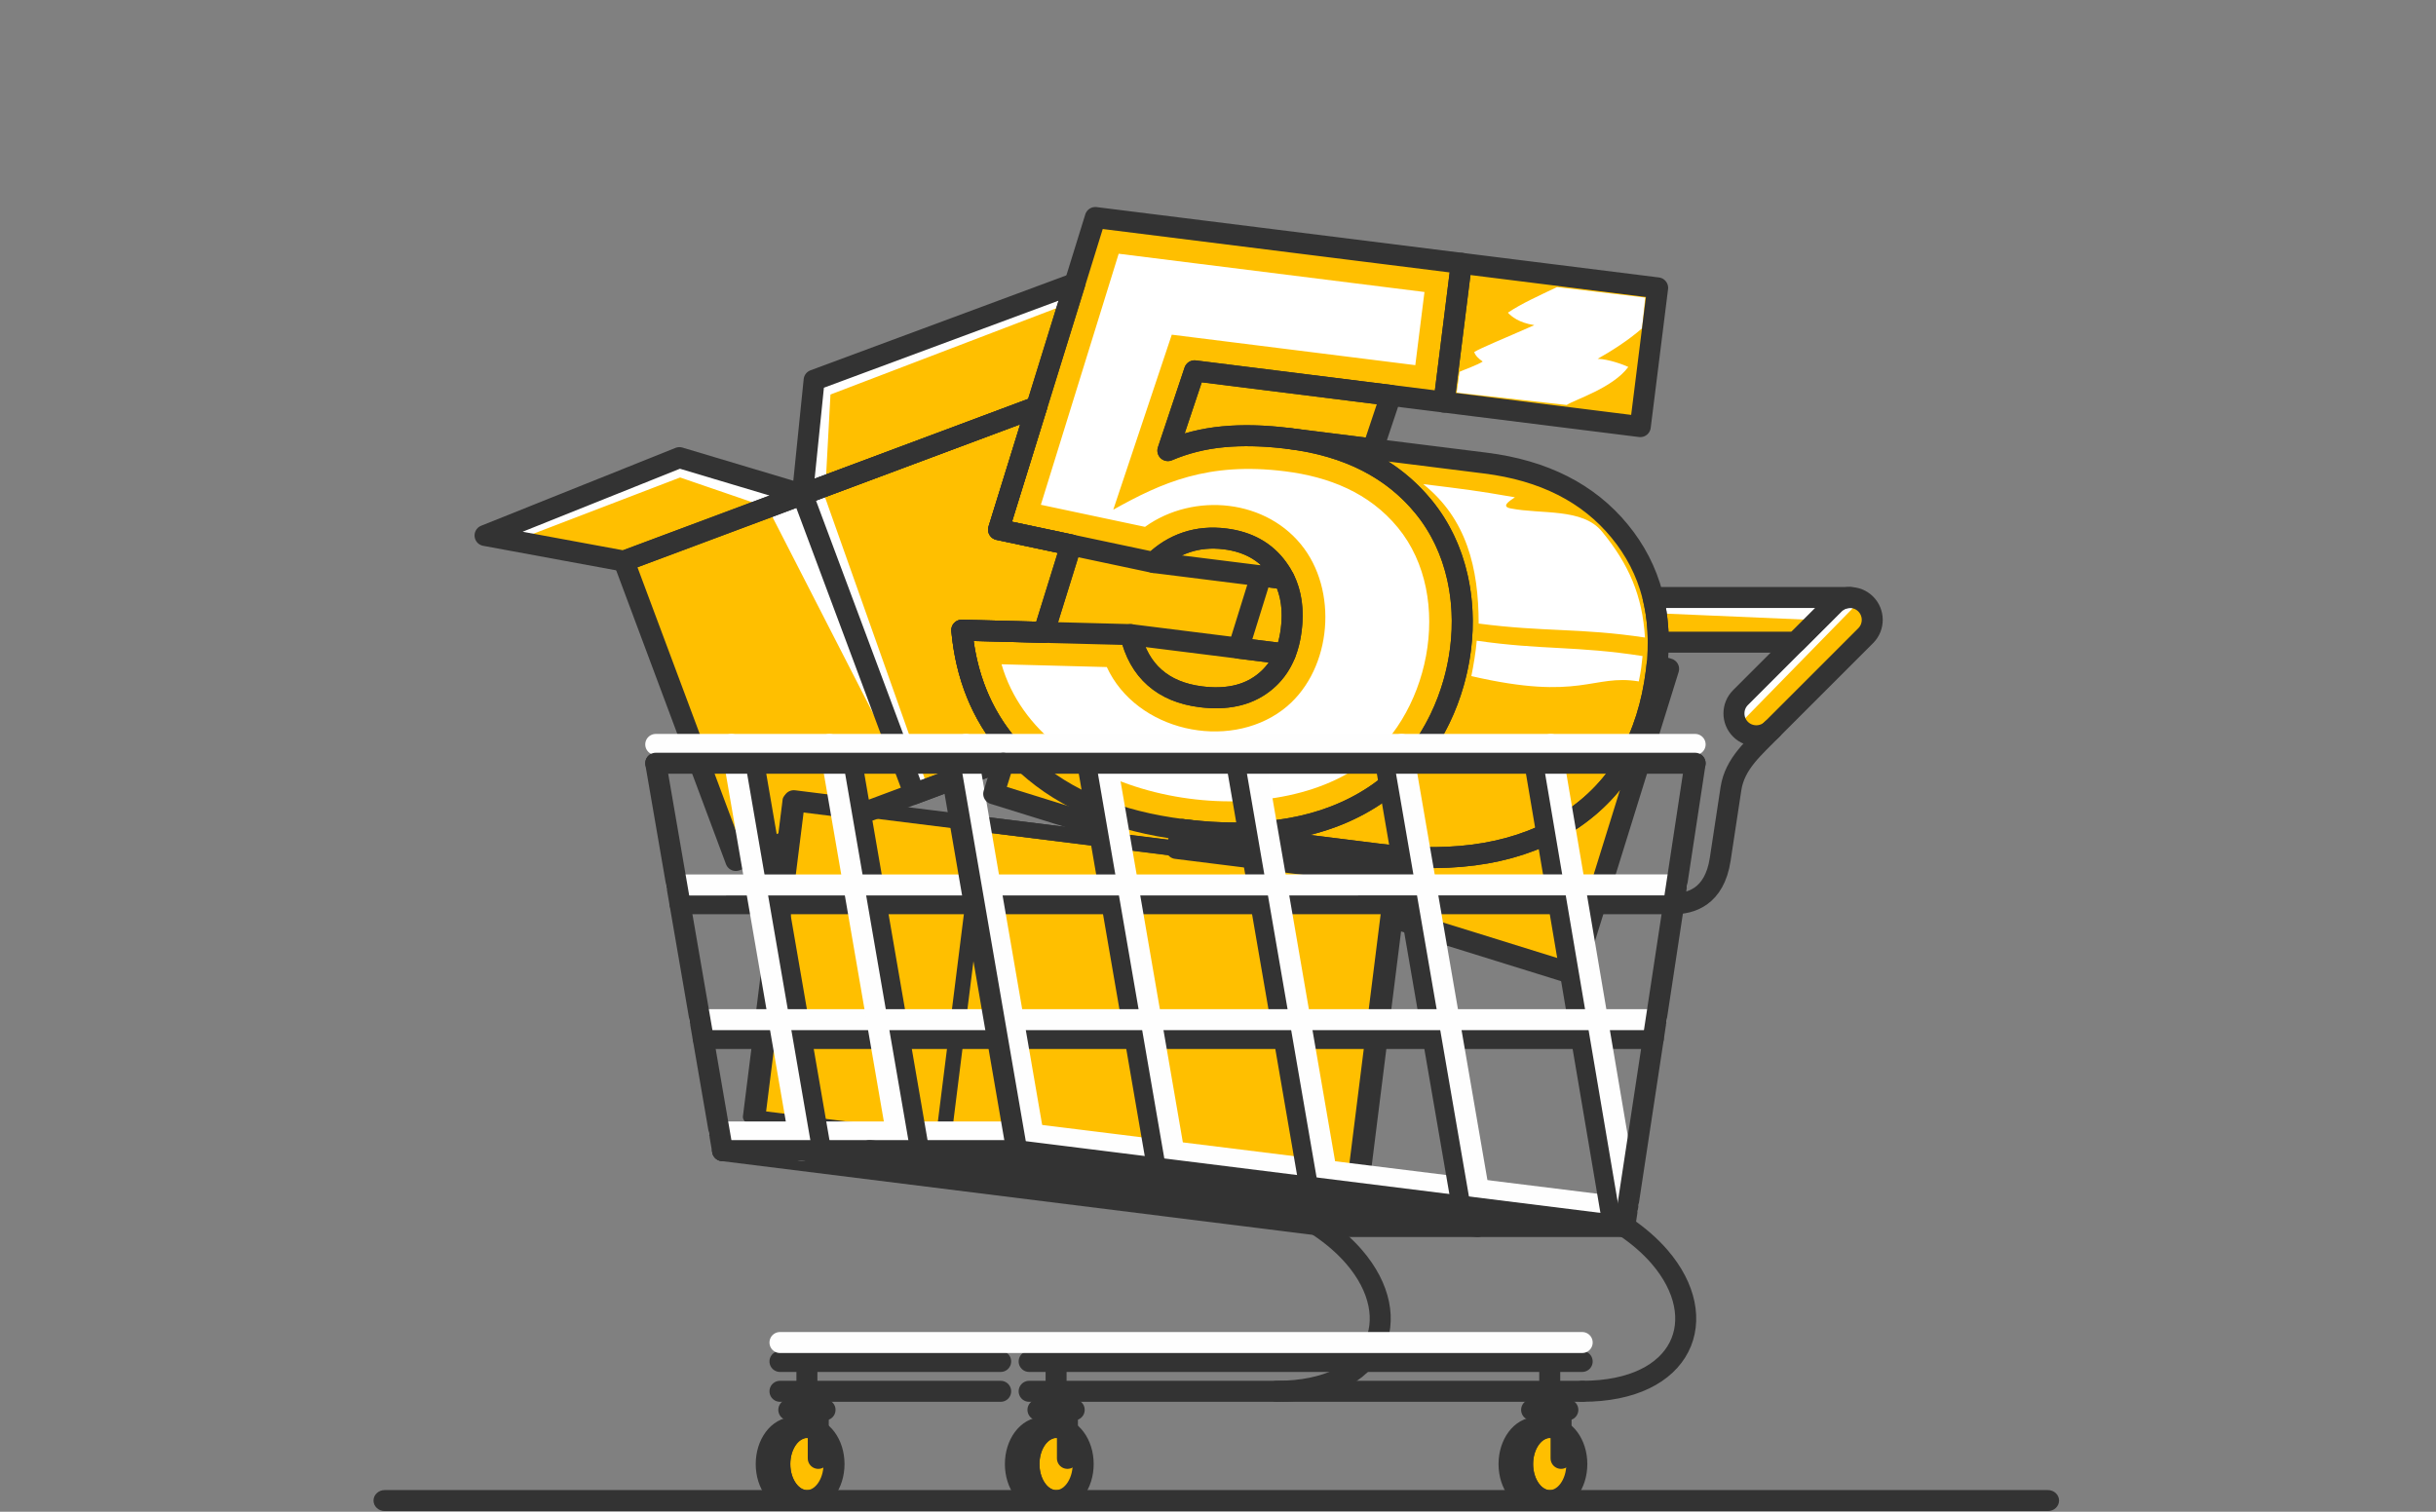 <?xml version="1.0" encoding="UTF-8"?> <!-- Creator: CorelDRAW 2021.5 --> <svg xmlns="http://www.w3.org/2000/svg" xmlns:xlink="http://www.w3.org/1999/xlink" xmlns:xodm="http://www.corel.com/coreldraw/odm/2003" xml:space="preserve" width="58mm" height="36mm" style="shape-rendering:geometricPrecision; text-rendering:geometricPrecision; image-rendering:optimizeQuality; fill-rule:evenodd; clip-rule:evenodd" viewBox="0 0 5800 3600"><rect x="0" y="0" width="5800" height="3600" fill="#808080" stroke="none"/> <defs> <style type="text/css"> <![CDATA[ .str2 {stroke:#FEFEFE;stroke-width:49.99;stroke-linecap:round;stroke-linejoin:round;stroke-miterlimit:22.926} .str1 {stroke:#333333;stroke-width:49.99;stroke-linecap:round;stroke-linejoin:round;stroke-miterlimit:22.926} .str0 {stroke:#333333;stroke-width:50;stroke-linecap:round;stroke-linejoin:round;stroke-miterlimit:22.926} .fil0 {fill:none} .fil4 {fill:none;fill-rule:nonzero} .fil5 {fill:#2B2A29} .fil2 {fill:#FFBF00} .fil1 {fill:white} .fil3 {fill:#333333;fill-rule:nonzero} ]]> </style> </defs> <g id="Layer_x0020_1">  <rect class="fil0" x="-4.07" y="3.4" width="5800" height="3600"></rect> <path class="fil1" d="M3905.43 1015.9l41.34 -330.37 -467.34 -58.49 -871.55 -109.08 -48.66 156.98 -620.82 230.34 -27.75 272.12c-70.72,-21.11 -191.04,-57.13 -292.98,-87.62l-462.79 185.4 330.74 61 266.34 712.98 126.11 -47.1 -82.38 659.95 1434.99 179.15 81.96 -656.5 434.3 135 225.92 -726.81 -27.54 -8.55c1.91,-18.75 2.87,-37.08 2.89,-54.99l327.82 0 -132.02 132.01c-20.71,20.71 -20.71,54.57 0,75.28 20.71,20.71 54.58,20.71 75.29,0l222.88 -222.88c20.71,-20.71 20.71,-54.58 0,-75.29 -10.35,-10.35 -23.99,-15.52 -37.63,-15.53l0 -0.07 -468.65 0c-14.2,-58.1 -40.7,-110.78 -79.5,-157.94 -74.37,-90.71 -181.1,-144.77 -319.9,-162.14l-267.71 -33.5 42.68 -127.68c197.98,24.79 395.97,49.55 593.96,74.33zm-1833.2 913.63l701.27 87.54 -407.52 -126.68 24.83 -79.87 -318.58 119.01z"></path> <path class="fil2" d="M1921.24 3399.54c35.64,0 64.52,38.92 64.52,86.94 0,48.01 -28.88,86.93 -64.52,86.93 -35.64,0 -64.53,-38.92 -64.53,-86.93 0,-48.02 28.89,-86.94 64.53,-86.94zm593.24 0c35.64,0 64.52,38.92 64.52,86.94 0,48.01 -28.88,86.93 -64.52,86.93 -35.64,0 -64.53,-38.92 -64.53,-86.93 0,-48.02 28.89,-86.94 64.53,-86.94zm1390.95 -2383.64l41.34 -330.37 -467.34 -58.49 -871.55 -109.08 -48.66 156.98 -620.82 230.34 -27.75 272.12c-70.72,-21.11 -191.04,-57.13 -292.98,-87.62l-462.79 185.4 330.74 61 266.34 712.98 126.11 -47.1 -82.38 659.95 1434.99 179.15 81.96 -656.5 434.3 135 194.84 -707.05 3.54 -28.31c1.91,-18.75 2.87,-37.08 2.89,-54.99l327.82 0c8.69,-8.7 37.91,-40.29 52.49,-52.5l-385.28 -16.54c-14.2,-58.11 -48.04,-148.22 -86.84,-195.38 -74.37,-90.71 -181.1,-144.77 -319.9,-162.14l-267.71 -33.5 42.68 -127.68c197.98,24.79 395.97,49.55 593.96,74.33zm238.58 720.7c20.71,20.71 54.58,20.71 75.29,0l222.88 -222.88c20.71,-20.71 20.71,-54.58 0,-75.29 -3.33,-3.33 -10.68,-5.16 -20.65,-0.44l-277.7 284.05c-3.29,4.03 -3.92,10.46 0.18,14.56zm-339.99 -882.15c30.95,-17.43 73.18,-43.91 105.72,-72.7l7.43 -73.12 -209.94 -25.03c-44.61,21.42 -83.7,38.67 -117.06,60.98 8.67,8.97 25.44,23.74 62.93,29.7 -74.87,33.12 -126.05,53.56 -143.06,64.01 2.51,8.44 11.23,16.63 20.25,22.63 -10.31,7.4 -48.31,21.07 -55.15,24.43l-6.87 49.68 261.96 29.36c19.03,-12.82 109.63,-40.24 146.69,-90.56 -11.11,-5.31 -46.28,-18.58 -72.9,-19.38zm-207.43 356.23c-22.71,-4.51 -4.2,-16.75 10.3,-26.47 -96.18,-16.71 -118.3,-18.98 -218.27,-31.38 103.55,82.74 131.92,199.96 132.02,332.1 157.49,20.53 241.35,10.02 395.94,33.28 -5.95,-99.06 -38.03,-174.17 -102.47,-252.56 -46.41,-56.45 -144.2,-40.42 -217.52,-54.97zm-80.59 315.06c-1.71,23.46 -7.97,61.2 -12.79,84.3 261.45,60.59 288.05,-5.45 398.69,12.65 5.63,-27.08 6.89,-40.19 8.95,-60.4 -157.87,-24.67 -239.07,-14.02 -394.85,-36.55zm-1131.4 56.15c92.42,320.53 600.39,408.92 844.07,247.76 174.94,-115.67 236.26,-407.01 99.59,-573.29 -68.29,-83.09 -163.99,-120.9 -268.87,-134.03 -183.17,-22.9 -293.38,27.04 -408.75,91.44l139.3 -416.77 579.84 72.57 21.81 -174.23 -728.08 -91.12 -185.29 597.85 247.97 52.56c115.98,-83.47 292.3,-66.65 379.05,51.76 82.82,113.02 62.17,298.9 -51.61,384.29 -130.57,97.99 -347.97,50.49 -418.39,-102.19l-250.64 -6.6zm-312.37 347.64l701.27 87.54 -407.52 -126.68 24.83 -79.87 -180.61 67.47 -254.27 -717.49 9.63 -3.6 11.72 -217.42 551.41 -210.65 35.49 -45.51 -618.86 230.17 -30 276.44 -295.16 -86.11 -432.91 166.29 59.89 9.59 372.15 -142.67 208.25 71.43 349.44 681.93 -104.75 39.14zm1617.6 1470.01c35.64,0 64.52,38.92 64.52,86.94 0,48.01 -28.88,86.93 -64.52,86.93 -35.64,0 -64.53,-38.92 -64.53,-86.93 0,-48.02 28.89,-86.94 64.53,-86.94z"></path> <g> <path class="fil3" d="M915.93 3598.39c-14.68,0 -26.59,-11.19 -26.59,-24.99 0,-13.8 11.91,-24.99 26.59,-24.99l0 49.98zm3960 0l-3960 0 0 -49.98 3960 0 0 49.98zm0 -49.98c14.68,0 26.59,11.19 26.59,24.99 0,13.8 -11.91,24.99 -26.59,24.99l0 -49.98z"></path> </g> <g id="_1960999534672"> <path class="fil4 str0" d="M2289.99 1500.7l401.73 10.57c10.13,43.3 29.35,77.46 57.36,102.15 28.31,25.05 65.12,40.25 110.41,45.92 59.62,7.46 108.9,-2.92 146.91,-31.59 38.32,-28.61 60.86,-71.14 67.95,-127.83 7.34,-58.65 -3.41,-107.64 -32.57,-147.03 -28.78,-39.68 -70.56,-62.78 -124.64,-69.54 -33.24,-4.16 -64.04,-1.4 -92.71,8.26 -28.67,9.65 -54.5,25.6 -77.14,47.92l-369.75 -78.37 230.34 -743.2 871.55 109.08 -41.35 330.37 -593.96 -74.33 -63.47 189.93c40.88,-17.38 84.63,-28.45 131.51,-32.84 46.54,-4.44 99.01,-3.16 157,4.09 138.8,17.37 245.53,71.44 319.89,162.15 166.32,202.12 97.16,547.28 -116.98,688.88 -116.54,77.08 -268.46,103.73 -456.13,80.25 -155.08,-19.41 -278.73,-70.63 -370.26,-153.56 -91.92,-82.64 -143.66,-190.05 -155.69,-321.28z"></path> <path class="fil0 str0" d="M3059.97 1974.91c-73.24,11.63 -154.58,11.82 -244.03,0.63l467.34 58.48c187.68,23.49 339.6,-3.18 456.13,-80.24 116.14,-76.81 184.28,-195.34 204.38,-355.96 16.39,-130.99 -12.71,-242.17 -87.39,-332.92 -74.36,-90.72 -181.1,-144.78 -319.9,-162.15l-267.71 -33.5 -199.63 -24.99c71.62,8.97 134.71,27.69 189.2,56.19 9.94,5.2 19.6,10.72 28.96,16.57 38.82,24.22 72.74,54.02 101.73,89.39 40.05,48.67 66.44,105.64 80.45,166.06 25.67,110.75 9.71,233.12 -40.11,337.29 -35.87,74.99 -89.27,140.53 -157.32,185.53 -60.99,40.34 -131.67,66.87 -212.1,79.62z"></path> <path class="fil0 str1" d="M2815.94 1975.53l467.34 58.5c187.68,23.48 339.6,-3.19 456.13,-80.26 116.15,-76.79 184.28,-195.33 204.38,-355.96 0.57,-4.52 1.07,-9.03 1.53,-13.51l27.54 8.55 -225.92 726.81 -434.3 -135 12.33 -98.75 -524.29 -65.45 14.02 -45.09 1.24 0.16zm133.02 -432.07l53.46 -172.01 54.98 6.89 0.01 0c17.19,34.44 22.78,74.96 16.95,121.58 -2.65,21.11 -7.43,40.25 -14.37,57.44l-111.03 -13.9z"></path> <g> <rect class="fil0 str1" transform="matrix(1.059 0.132 -0.091 0.726 1889.96 1906.77)" width="1355.67" height="1039.68"></rect> <rect class="fil0 str1" transform="matrix(0.726 0.091 -0.091 0.726 2340.18 1962.98)" width="1355.67" height="1039.68"></rect> </g> <g> <path class="fil0 str1" d="M1485.62 1336.18l982.41 -366.98 -90.49 291.96 172.66 36.59 -64.68 208.09 -195.53 -5.15c9.93,108.41 46.97,200.56 111.36,275.92l-10.54 33.91 -318.58 119.01 -182.27 -22.76 -11.89 95.29 -126.11 47.1 -266.34 -712.98z"></path> <path class="fil0 str1" d="M1910.65 1177.4l557.38 -208.2 -90.49 291.96 172.66 36.59 -64.68 208.09 -195.53 -5.15c9.93,108.41 46.97,200.56 111.36,275.92l-10.54 33.91 -213.83 79.87 -266.33 -712.99z"></path> </g> <polyline class="fil0 str2" points="1712.73,2695.67 2413.23,2695.67 3875.05,2876.83 "></polyline> <path class="fil0 str1" d="M4219.3 1736.6c-41.81,43.26 -88.75,80.71 -98.02,141.7l-25.54 168.11c-13.77,90.67 -71.22,105.68 -110.56,105.68"></path> <line class="fil0 str1" x1="3167.88" y1="2920.76" x2="3868.38" y2="2920.76"></line> <line class="fil0 str1" x1="3167.88" y1="2920.76" x2="1720.39" y2="2740.06"></line> <line class="fil0 str1" x1="1618.97" y1="2152.09" x2="3985.18" y2="2152.09"></line> <line class="fil0 str1" x1="1674.33" y1="2473.07" x2="3936.4" y2="2473.07"></line> <line class="fil0 str1" x1="1794.79" y1="1817.6" x2="1953.88" y2="2740.06"></line> <line class="fil0 str1" x1="2028.29" y1="1817.6" x2="2187.39" y2="2740.06"></line> <path class="fil0 str1" d="M1857.08 3313.21l525.47 0m67.78 0l1316.76 -0.03"></path> <path class="fil0 str1" d="M1857.08 3242.12l525.47 0m67.78 0l1316.76 0"></path> <line class="fil0 str1" x1="2589.63" y1="1817.6" x2="2755.93" y2="2781.89"></line> <line class="fil0 str1" x1="2944.48" y1="1817.6" x2="3118.58" y2="2827.16"></line> <line class="fil0 str1" x1="3299.33" y1="1817.6" x2="3481.23" y2="2872.44"></line> <line class="fil0 str1" x1="3654.38" y1="1817.61" x2="3840.78" y2="2917.33"></line> <path class="fil0 str1" d="M3868.38 2920.76c33.6,22.62 61.28,47.13 83.14,72.49 125.86,146 58.56,319.93 -184.43,319.93"></path> <path class="fil0 str1" d="M3141.05 2920.79c33.6,22.62 61.28,47.13 83.15,72.48 125.85,146.01 58.55,319.94 -184.43,319.94"></path> <line class="fil0 str2" x1="2299.7" y1="1772.75" x2="2467.53" y2="2745.89"></line> <line class="fil0 str2" x1="1611.28" y1="2107.48" x2="3992" y2="2107.24"></line> <line class="fil0 str2" x1="1666.6" y1="2428.22" x2="3943.23" y2="2428.22"></line> <line class="fil0 str2" x1="1741.48" y1="1772.75" x2="1908.31" y2="2740.06"></line> <line class="fil0 str2" x1="1974.89" y1="1772.75" x2="2141.72" y2="2740.06"></line> <line class="fil0 str2" x1="2627.51" y1="1772.75" x2="2802.55" y2="2787.72"></line> <line class="fil0 str2" x1="2982.28" y1="1772.75" x2="3165.11" y2="2832.97"></line> <line class="fil0 str2" x1="3337.2" y1="1772.75" x2="3527" y2="2873.38"></line> <line class="fil0 str2" x1="3692.4" y1="1772.75" x2="3877.17" y2="2862.93"></line> <line class="fil0 str1" x1="1720.39" y1="2740.06" x2="2420.88" y2="2740.06"></line> <line class="fil0 str1" x1="2420.88" y1="2740.06" x2="3868.38" y2="2920.76"></line> <line class="fil0 str1" x1="2261.79" y1="1817.6" x2="2420.88" y2="2740.06"></line> <line class="fil0 str1" x1="1561.29" y1="1817.6" x2="1720.39" y2="2740.06"></line> <line class="fil0 str1" x1="4036.01" y1="1817.6" x2="3868.38" y2="2920.76"></line> <line class="fil0 str2" x1="1561.29" y1="1772.76" x2="4036.01" y2="1772.76"></line> <line class="fil0 str1" x1="1561.29" y1="1817.6" x2="4036.01" y2="1817.6"></line> <g> <path class="fil5 str1" d="M2482.13 3399.54c5.59,0 11.01,0.96 16.18,2.76 -27.81,9.66 -48.36,43.68 -48.36,84.18 0,40.49 20.55,74.51 48.36,84.17 -5.17,1.8 -10.59,2.76 -16.18,2.76 -35.64,0 -64.53,-38.92 -64.53,-86.93 0,-48.02 28.89,-86.94 64.53,-86.94z"></path> <line class="fil0 str1" x1="2471.33" y1="3357.38" x2="2557.62" y2="3357.38"></line> <polyline class="fil0 str1" points="2514.49,3259.21 2514.49,3357.37 2541.48,3357.37 2541.5,3472.94 "></polyline> <ellipse class="fil0 str1" cx="2514.48" cy="3486.48" rx="64.53" ry="86.93"></ellipse> </g> <g> <path class="fil5 str1" d="M1888.88 3399.54c5.59,0 11.02,0.96 16.19,2.76 -27.81,9.66 -48.36,43.68 -48.36,84.18 0,40.49 20.55,74.51 48.36,84.17 -5.17,1.8 -10.6,2.76 -16.19,2.76 -35.64,0 -64.53,-38.92 -64.53,-86.93 0,-48.02 28.89,-86.94 64.53,-86.94z"></path> <line class="fil0 str1" x1="1878.09" y1="3357.38" x2="1964.38" y2="3357.38"></line> <polyline class="fil0 str1" points="1921.24,3259.21 1921.24,3357.37 1948.24,3357.37 1948.25,3472.94 "></polyline> <ellipse class="fil0 str1" cx="1921.24" cy="3486.48" rx="64.53" ry="86.93"></ellipse> </g> <g> <path class="fil5 str1" d="M3657.47 3399.54c5.59,0 11.02,0.96 16.19,2.76 -27.81,9.66 -48.36,43.68 -48.36,84.18 0,40.49 20.55,74.51 48.36,84.17 -5.17,1.8 -10.6,2.76 -16.19,2.76 -35.64,0 -64.53,-38.92 -64.53,-86.93 0,-48.02 28.89,-86.94 64.53,-86.94z"></path> <line class="fil0 str1" x1="3646.68" y1="3357.38" x2="3732.97" y2="3357.38"></line> <polyline class="fil0 str1" points="3689.83,3259.21 3689.83,3357.37 3716.83,3357.37 3716.84,3472.94 "></polyline> <ellipse class="fil0 str1" cx="3689.83" cy="3486.48" rx="64.53" ry="86.93"></ellipse> </g> <g> <path class="fil0 str1" d="M3935.9 1422.83l468.65 0 0 0.07c-13.65,0 -27.29,5.17 -37.65,15.53l-90.87 90.88 -327.82 0c0.02,-37.31 -4.08,-72.81 -12.31,-106.48z"></path> <path class="fil0 str1" d="M4442.18 1438.43c20.71,20.71 20.71,54.58 0,75.29l-222.88 222.88c-20.71,20.71 -54.58,20.71 -75.29,0 -20.71,-20.71 -20.71,-54.57 0,-75.28l222.89 -222.89c20.71,-20.71 54.57,-20.71 75.28,0z"></path> </g> <polygon class="fil0 str1" points="1910.65,1177.4 1485.62,1336.18 1154.88,1275.18 1617.67,1089.78 1910.65,1177.4 2468.03,969.2 2559.22,674.94 1938.4,905.28 "></polygon> <line class="fil0 str2" x1="1857.09" y1="3197.04" x2="3767.09" y2="3197.04"></line> <polyline class="fil0 str1" points="2388.61,1817.6 2365.98,1890.39 2606.13,1965.04 "></polyline> <path class="fil0 str0" d="M3479.43 627.04l-41.35 330.37 467.35 58.49 41.34 -330.37 -467.34 -58.49zm-732.14 712.49l310.12 38.81c-4.45,-8.89 -9.64,-17.37 -15.63,-25.45 -28.78,-39.68 -70.56,-62.78 -124.64,-69.54 -33.24,-4.16 -64.04,-1.4 -92.71,8.26 -28.67,9.65 -54.5,25.6 -77.14,47.92zm312.7 217.83l-368.27 -46.09c10.13,43.3 29.35,77.46 57.36,102.15 28.31,25.05 65.12,40.25 110.41,45.92 59.62,7.46 108.9,-2.92 146.91,-31.59 24.06,-17.97 41.89,-41.41 53.59,-70.39zm-128.01 -518.72c41.47,-2.44 87.27,-0.62 137.18,5.62l199.63 24.99 42.68 -127.69 -336.36 -42.09 -130.99 -16.39 -63.47 189.93c40.88,-17.38 84.63,-28.45 131.51,-32.84 6.49,-0.61 13.1,-1.13 19.82,-1.53z"></path> <line class="fil0 str1" x1="2070.63" y1="2740.06" x2="3518.13" y2="2920.76"></line> </g> </g> </svg> 